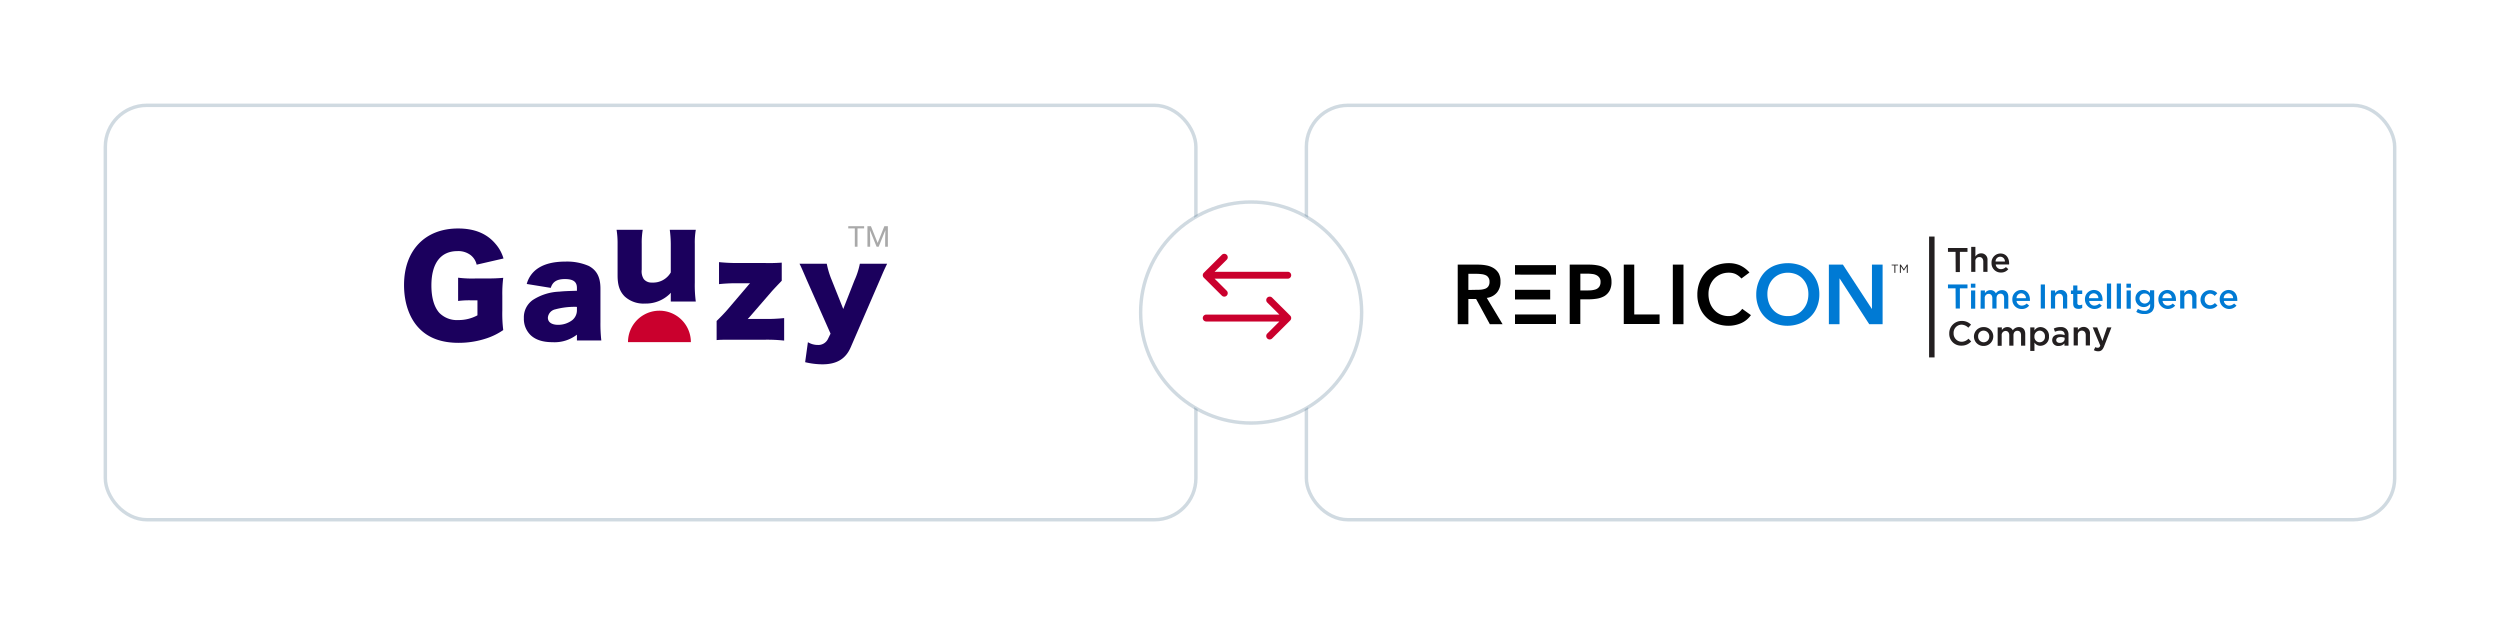 <svg xmlns="http://www.w3.org/2000/svg" xmlns:xlink="http://www.w3.org/1999/xlink" width="723.943" height="181" viewBox="0 0 723.943 181"><defs><style>.a{fill:#fff;stroke:rgba(51,91,122,0.23);stroke-miterlimit:10;}.b{fill:#007ad4;}.c{fill:#231f20;}.d{fill:#221f1f;}.e{fill:#1b005d;}.e,.f{fill-rule:evenodd;}.f,.h{fill:#ca002d;}.g{fill:#a9a9a9;}.i{filter:url(#e);}.j{filter:url(#c);}.k{filter:url(#a);}</style><filter id="a" x="347.8" y="0" width="376.143" height="181" filterUnits="userSpaceOnUse"><feOffset dx="1" dy="5" input="SourceAlpha"/><feGaussianBlur stdDeviation="10" result="b"/><feFlood flood-opacity="0.043"/><feComposite operator="in" in2="b"/><feComposite in="SourceGraphic"/></filter><filter id="c" x="0" y="0" width="376.8" height="181" filterUnits="userSpaceOnUse"><feOffset dx="1" dy="5" input="SourceAlpha"/><feGaussianBlur stdDeviation="10" result="d"/><feFlood flood-opacity="0.043"/><feComposite operator="in" in2="d"/><feComposite in="SourceGraphic"/></filter><filter id="e" x="299.8" y="28" width="125" height="125" filterUnits="userSpaceOnUse"><feOffset dx="1" dy="5" input="SourceAlpha"/><feGaussianBlur stdDeviation="10" result="f"/><feFlood flood-opacity="0.043"/><feComposite operator="in" in2="f"/><feComposite in="SourceGraphic"/></filter></defs><g transform="translate(-298.2 -411.5)"><g transform="translate(-162.5 -88)"><g class="k" transform="matrix(1, 0, 0, 1, 460.7, 499.5)"><rect class="a" width="315.143" height="120" rx="12" transform="translate(377.3 25.5)"/></g><g transform="translate(882.822 568)"><path d="M5.467,24.69a12.244,12.244,0,0,0,1.308-.047,5.12,5.12,0,0,0,1.215-.28,1.87,1.87,0,0,0,.888-.7,2.175,2.175,0,0,0,.327-1.308,1.967,1.967,0,0,0-.327-1.215,1.756,1.756,0,0,0-.841-.7,3.944,3.944,0,0,0-1.121-.28A10.632,10.632,0,0,0,5.7,20.064H3.084v4.673l2.383-.047ZM0,17.4H5.981a12.879,12.879,0,0,1,2.383.234,6.081,6.081,0,0,1,2.056.794,4.435,4.435,0,0,1,1.449,1.5,4.8,4.8,0,0,1,.514,2.43,4.683,4.683,0,0,1-1.028,3.131,4.534,4.534,0,0,1-2.944,1.542l4.579,7.617H9.3l-3.972-7.29H3.084v7.29H0Z" transform="translate(0 -9.269)"/><path d="M74.307,24.877c.421,0,.888,0,1.355-.047a5.917,5.917,0,0,0,1.308-.28,2.215,2.215,0,0,0,.981-.748,2.33,2.33,0,0,0,.374-1.355A2.024,2.024,0,0,0,78,21.185a2.31,2.31,0,0,0-.888-.748,3.351,3.351,0,0,0-1.168-.327,11.458,11.458,0,0,0-1.262-.093h-2.2v4.86ZM69.4,17.4h5.794a12.879,12.879,0,0,1,2.383.234,5.49,5.49,0,0,1,2.009.794,3.73,3.73,0,0,1,1.4,1.542,5.28,5.28,0,0,1,.514,2.383,5.3,5.3,0,0,1-.561,2.617,4.305,4.305,0,0,1-1.5,1.542,6.422,6.422,0,0,1-2.2.748,16.051,16.051,0,0,1-2.617.187h-2.15V34.6H69.4V17.4Z" transform="translate(-36.97 -9.269)"/><path d="M102.8,17.4h3.084V31.839h7.336V34.6H102.847V17.4Z" transform="translate(-54.763 -9.269)"/><path d="M136.384,17.4H133.3V34.643h3.084Z" transform="translate(-71.01 -9.269)"/><path d="M161.257,20.939a5.374,5.374,0,0,0-1.822-1.355,4.771,4.771,0,0,0-1.776-.327,5.932,5.932,0,0,0-2.43.467,5.867,5.867,0,0,0-1.869,1.308A6.034,6.034,0,0,0,152.145,23a6.8,6.8,0,0,0-.421,2.43,7.6,7.6,0,0,0,.421,2.57A5.785,5.785,0,0,0,153.36,30a5.5,5.5,0,0,0,1.869,1.355,5.784,5.784,0,0,0,2.43.467,4.426,4.426,0,0,0,2.009-.514,5.2,5.2,0,0,0,1.822-1.589l2.523,1.822a6.809,6.809,0,0,1-2.85,2.336,9.175,9.175,0,0,1-3.6.748,10.117,10.117,0,0,1-3.645-.654,7.859,7.859,0,0,1-2.85-1.822A7.963,7.963,0,0,1,149.2,29.3a9.449,9.449,0,0,1-.7-3.692,9.686,9.686,0,0,1,.7-3.738,8.844,8.844,0,0,1,1.869-2.9,8.275,8.275,0,0,1,2.85-1.822,10.306,10.306,0,0,1,3.645-.654,8.091,8.091,0,0,1,3.224.607,8.182,8.182,0,0,1,2.8,2.1Z" transform="translate(-79.107 -8.79)"/><path class="b" d="M188.224,25.425a7.6,7.6,0,0,0,.421,2.57A5.785,5.785,0,0,0,189.86,30a5.5,5.5,0,0,0,1.869,1.355,5.784,5.784,0,0,0,2.43.467,5.932,5.932,0,0,0,2.43-.467A4.947,4.947,0,0,0,198.458,30,6.25,6.25,0,0,0,199.673,28a7.6,7.6,0,0,0,.421-2.57,6.991,6.991,0,0,0-.421-2.43,6.034,6.034,0,0,0-1.215-1.963,5.392,5.392,0,0,0-1.869-1.308,6.551,6.551,0,0,0-4.86,0,5.867,5.867,0,0,0-1.869,1.308A6.034,6.034,0,0,0,188.645,23,6.8,6.8,0,0,0,188.224,25.425ZM185,25.612a9.686,9.686,0,0,1,.7-3.738,8.844,8.844,0,0,1,1.869-2.9,8.275,8.275,0,0,1,2.85-1.822,10.978,10.978,0,0,1,7.336-.047,8.05,8.05,0,0,1,2.9,1.822,9.269,9.269,0,0,1,1.916,2.85,9.686,9.686,0,0,1,.7,3.738,9.449,9.449,0,0,1-.7,3.692,8.071,8.071,0,0,1-1.916,2.85,8.844,8.844,0,0,1-2.9,1.869,10.38,10.38,0,0,1-3.692.7,10.117,10.117,0,0,1-3.645-.654,7.858,7.858,0,0,1-2.85-1.822A7.963,7.963,0,0,1,185.7,29.3,9.45,9.45,0,0,1,185,25.612Z" transform="translate(-98.551 -8.79)"/><path class="b" d="M230,17.4h4.065l8.365,12.8h.047V17.4h3.084V34.643h-3.879l-8.551-13.224h-.047V34.643H230Z" transform="translate(-122.523 -9.269)"/><path d="M47.369,17.7H35.5v2.757H47.369Z" transform="translate(-18.911 -9.429)"/><path d="M45.687,33H35.5v2.8H45.687Z" transform="translate(-18.911 -17.579)"/><path d="M47.369,48.3H35.5v2.757H47.369Z" transform="translate(-18.911 -25.73)"/><g transform="translate(141.963 2.991)"><path class="c" d="M306,8.221h-2.2V7.1h5.654V8.221h-2.2v5.841h-1.215L306,8.221Z" transform="translate(-303.8 -6.773)"/><path class="c" d="M318.2,6.4h1.215V9.2a1.967,1.967,0,0,1,1.635-.935,1.807,1.807,0,0,1,1.869,2.009v3.364H321.7V10.652c0-.794-.421-1.308-1.122-1.308a1.147,1.147,0,0,0-1.168,1.308v2.991H318.2Z" transform="translate(-311.471 -6.4)"/><path class="c" d="M330.8,13.257h0a2.609,2.609,0,0,1,2.57-2.757c1.682,0,2.523,1.308,2.523,2.85v.327h-3.879a1.508,1.508,0,0,0,1.5,1.355,2.05,2.05,0,0,0,1.449-.607l.7.607a2.626,2.626,0,0,1-2.15.981A2.666,2.666,0,0,1,330.8,13.257Zm3.879-.421a1.356,1.356,0,1,0-2.71,0Z" transform="translate(-318.183 -8.584)"/></g><g transform="translate(141.963 13.598)"><path class="b" d="M306,30.821h-2.2V29.7h5.654v1.121h-2.2v5.841h-1.215L306,30.821Z" transform="translate(-303.8 -29.42)"/><path class="b" d="M318,29.2h1.308v1.168H318Zm.047,1.963h1.215v5.28h-1.215Z" transform="translate(-311.364 -29.153)"/><path class="b" d="M324.047,33.293h1.215v.794a1.847,1.847,0,0,1,1.589-.888,1.7,1.7,0,0,1,1.589.935,2.127,2.127,0,0,1,1.776-.935c1.168,0,1.822.748,1.822,2.009v3.364h-1.215V35.536c0-.841-.374-1.308-1.075-1.308-.654,0-1.122.467-1.122,1.308v2.991h-1.215V35.536c0-.794-.421-1.262-1.075-1.262a1.163,1.163,0,0,0-1.121,1.308v2.991H324l.047-5.28Z" transform="translate(-314.561 -31.284)"/><path class="b" d="M343.7,35.857h0a2.609,2.609,0,0,1,2.57-2.757c1.682,0,2.523,1.308,2.523,2.85v.327h-3.879a1.508,1.508,0,0,0,1.5,1.355,2.05,2.05,0,0,0,1.449-.607l.7.607a2.626,2.626,0,0,1-2.149.981A2.666,2.666,0,0,1,343.7,35.857Zm3.925-.374a1.356,1.356,0,1,0-2.71,0Z" transform="translate(-325.055 -31.231)"/><path class="b" d="M361.3,29.7h1.215v6.963H361.3Z" transform="translate(-334.431 -29.42)"/><path class="b" d="M367.6,33.24h1.215v.794a1.967,1.967,0,0,1,1.635-.935,1.807,1.807,0,0,1,1.869,2.009v3.364H371.1V35.483c0-.794-.421-1.308-1.121-1.308a1.147,1.147,0,0,0-1.168,1.308v2.991H367.6Z" transform="translate(-337.787 -31.231)"/><path class="b" d="M380.654,35.534V32.777H380V31.749h.654V30.3h1.215v1.449h1.4v1.028h-1.4v2.57a.572.572,0,0,0,.654.654,1.371,1.371,0,0,0,.748-.187V36.8a1.832,1.832,0,0,1-1.075.28C381.262,37.076,380.654,36.7,380.654,35.534Z" transform="translate(-344.392 -29.739)"/><path class="b" d="M388.7,35.857h0a2.609,2.609,0,0,1,2.57-2.757c1.682,0,2.523,1.308,2.523,2.85v.327h-3.879a1.508,1.508,0,0,0,1.5,1.355,2.05,2.05,0,0,0,1.449-.607l.7.607a2.753,2.753,0,0,1-4.86-1.776Zm3.878-.374a1.356,1.356,0,1,0-2.71,0Z" transform="translate(-349.027 -31.231)"/><path class="b" d="M402.3,29.1h1.215v7.29H402.3Z" transform="translate(-356.272 -29.1)"/><path class="b" d="M408.4,29.1h1.215v7.29H408.4Z" transform="translate(-359.521 -29.1)"/><path class="b" d="M414.4,29.2h1.308v1.168H414.4Zm.047,1.963h1.215v5.28h-1.215Z" transform="translate(-362.718 -29.153)"/><path class="b" d="M420.234,39.455l.467-.888a3.655,3.655,0,0,0,1.869.561,1.492,1.492,0,0,0,1.682-1.636v-.421a2.21,2.21,0,0,1-1.869.981A2.385,2.385,0,0,1,420,35.577h0a2.385,2.385,0,0,1,2.383-2.477,2.227,2.227,0,0,1,1.822.888v-.794h1.215V37.4a2.681,2.681,0,0,1-.654,1.963,2.976,2.976,0,0,1-2.15.7A4.041,4.041,0,0,1,420.234,39.455Zm3.972-3.879h0a1.449,1.449,0,0,0-1.542-1.449,1.411,1.411,0,0,0-1.5,1.449h0a1.52,1.52,0,0,0,3.037,0Z" transform="translate(-365.701 -31.231)"/><path class="b" d="M434.2,35.857h0a2.609,2.609,0,0,1,2.57-2.757c1.682,0,2.523,1.308,2.523,2.85v.327h-3.879a1.508,1.508,0,0,0,1.5,1.355,2.05,2.05,0,0,0,1.449-.607l.7.607a2.753,2.753,0,0,1-4.86-1.776Zm3.879-.374a1.356,1.356,0,1,0-2.71,0Z" transform="translate(-373.265 -31.231)"/><path class="b" d="M447.7,33.24h1.215v.794a1.967,1.967,0,0,1,1.635-.935,1.807,1.807,0,0,1,1.869,2.009v3.364H451.2V35.483c0-.794-.421-1.308-1.122-1.308a1.147,1.147,0,0,0-1.168,1.308v2.991H447.7Z" transform="translate(-380.457 -31.231)"/><path class="b" d="M460.3,35.957h0a2.81,2.81,0,0,1,4.86-1.869l-.748.794a1.8,1.8,0,0,0-1.355-.654,1.59,1.59,0,0,0-1.542,1.682h0a1.6,1.6,0,0,0,1.589,1.682,1.885,1.885,0,0,0,1.355-.654l.748.7a2.7,2.7,0,0,1-2.15.981A2.628,2.628,0,0,1,460.3,35.957Z" transform="translate(-387.169 -31.284)"/><path class="b" d="M472.2,35.857h0a2.609,2.609,0,0,1,2.57-2.757c1.682,0,2.523,1.308,2.523,2.85v.327h-3.879a1.508,1.508,0,0,0,1.5,1.355,2.05,2.05,0,0,0,1.449-.607l.7.607a2.753,2.753,0,0,1-4.86-1.776Zm3.879-.374a1.356,1.356,0,1,0-2.71,0Z" transform="translate(-393.508 -31.231)"/></g><g transform="translate(142.336 24.439)"><path class="c" d="M304.6,55.945h0a3.552,3.552,0,0,1,3.6-3.645,3.636,3.636,0,0,1,2.71,1.075l-.794.888a2.845,2.845,0,0,0-1.963-.888,2.34,2.34,0,0,0-2.29,2.477h0a2.368,2.368,0,0,0,2.29,2.477,2.762,2.762,0,0,0,2.009-.888l.794.794a3.687,3.687,0,0,1-2.85,1.215A3.387,3.387,0,0,1,304.6,55.945Z" transform="translate(-304.6 -52.3)"/><path class="c" d="M319.9,58.857h0a2.743,2.743,0,0,1,2.8-2.757,2.705,2.705,0,0,1,2.8,2.71h0a2.772,2.772,0,0,1-2.8,2.757A2.734,2.734,0,0,1,319.9,58.857Zm4.439,0h0a1.647,1.647,0,0,0-1.635-1.729,1.571,1.571,0,0,0-1.589,1.682h0a1.613,1.613,0,1,0,3.224.047Z" transform="translate(-312.75 -54.324)"/><path class="c" d="M334.6,56.193h1.215v.794A1.847,1.847,0,0,1,337.4,56.1a1.7,1.7,0,0,1,1.589.935,2.127,2.127,0,0,1,1.776-.935c1.168,0,1.822.748,1.822,2.009v3.364h-1.215V58.483c0-.841-.374-1.308-1.075-1.308-.654,0-1.121.467-1.121,1.308v2.991h-1.215V58.483c0-.794-.421-1.262-1.075-1.262a1.163,1.163,0,0,0-1.121,1.308v2.991H334.6Z" transform="translate(-320.581 -54.324)"/><path class="c" d="M354.8,56.193h1.215v.888a2.044,2.044,0,0,1,1.776-.981,2.517,2.517,0,0,1,2.43,2.71h0a2.517,2.517,0,0,1-2.43,2.71,1.994,1.994,0,0,1-1.776-.935v2.43H354.8Zm4.252,2.617h0a1.556,1.556,0,0,0-1.5-1.682,1.591,1.591,0,0,0-1.542,1.682h0a1.527,1.527,0,1,0,3.037,0Z" transform="translate(-331.342 -54.324)"/><path class="c" d="M368.4,59.932h0c0-1.168.888-1.729,2.2-1.729a3.8,3.8,0,0,1,1.4.234V58.3c0-.748-.467-1.168-1.308-1.168a3.706,3.706,0,0,0-1.5.327l-.327-.935a4.2,4.2,0,0,1,1.963-.421,2.167,2.167,0,0,1,1.729.607,2.24,2.24,0,0,1,.561,1.636v3.131h-1.168V60.82a2.156,2.156,0,0,1-1.729.748A1.67,1.67,0,0,1,368.4,59.932Zm3.6-.374v-.374A3.018,3.018,0,0,0,370.783,59c-.794,0-1.215.327-1.215.888h0c0,.514.467.794,1.028.794C371.391,60.679,372,60.212,372,59.558Z" transform="translate(-338.587 -54.324)"/><path class="c" d="M381.7,56.14h1.215v.794A1.967,1.967,0,0,1,384.55,56a1.807,1.807,0,0,1,1.869,2.009v3.364H385.2V58.383c0-.794-.421-1.308-1.121-1.308a1.147,1.147,0,0,0-1.168,1.308v2.991H381.7Z" transform="translate(-345.672 -54.271)"/><path class="c" d="M397.659,56.3h1.262l-2.1,5.421c-.421,1.075-.888,1.5-1.729,1.5a2.654,2.654,0,0,1-1.262-.327l.421-.888a1.319,1.319,0,0,0,.7.187c.327,0,.561-.14.748-.607l-2.2-5.28h1.308l1.5,3.925Z" transform="translate(-351.958 -54.431)"/></g><g transform="translate(136.495)"><path class="c" d="M293.689,0V35H292.1V0Z" transform="translate(-292.1)"/></g><g transform="translate(125.654 8.131)"><path class="d" d="M269.694,17.634H268.9V17.4h1.869v.234h-.794v2.15h-.28Z" transform="translate(-268.9 -17.4)"/><path class="d" d="M274,17.4h.28l.888,1.308.841-1.308h.28v2.383h-.28V17.867l-.841,1.262h-.047l-.841-1.262v1.916H274Z" transform="translate(-271.617 -17.4)"/></g></g></g><g transform="translate(-590.247 191)"><g class="j" transform="matrix(1, 0, 0, 1, 888.45, 220.5)"><rect class="a" width="315.8" height="120" rx="12" transform="translate(29.5 25.5)"/></g><g transform="translate(1005.447 286)"><g transform="translate(0.001 0)"><g transform="translate(0)"><path class="e" d="M21.258,21.176H19.43a24.527,24.527,0,0,0-3.773.189V14.623a32.585,32.585,0,0,0,4.99.229h3.048c1.944,0,3.353-.039,5.031-.191a36.011,36.011,0,0,0-.268,5.181v4.268a38.82,38.82,0,0,0,.268,5.676,18.929,18.929,0,0,1-4.838,2.4,25.475,25.475,0,0,1-8.079,1.3c-4.838,0-8.609-1.333-11.316-4.079C1.6,26.508,0,21.974,0,16.754,0,6.735,6.056.371,15.657.371c4.761,0,8.382,1.486,10.9,4.536A11.076,11.076,0,0,1,28.8,9.059l-7.773,1.792a4.813,4.813,0,0,0-1.715-2.744,5.875,5.875,0,0,0-3.846-1.183c-4.879,0-7.544,3.544-7.544,9.946,0,3.543.8,6.285,2.324,7.963a7.152,7.152,0,0,0,5.485,2.056,11.419,11.419,0,0,0,5.526-1.37Z" transform="translate(0 0.292)"/><path class="e" d="M34.789,19.865V18.847a21.643,21.643,0,0,0-6.3.727,2.694,2.694,0,0,0-2.112,2.4c0,1.31,1.092,2.076,2.985,2.076a6.744,6.744,0,0,0,4.116-1.386,3.67,3.67,0,0,0,1.31-2.8m0-5.681v-.836c0-1.747-1.056-2.549-3.46-2.549-2.33,0-3.568.766-4.113,2.549l-6.957-1.129a7.827,7.827,0,0,1,3.06-4.406c1.967-1.385,4.659-2.076,8.193-2.076a15.788,15.788,0,0,1,6.737,1.276c2.33,1.274,3.35,3.276,3.35,6.555V23.4a42.548,42.548,0,0,0,.254,5.17H34.789V26.893a10.575,10.575,0,0,1-7.064,2.185c-2.767,0-4.843-.656-6.3-2a6.554,6.554,0,0,1-2-4.952,6.119,6.119,0,0,1,2.66-5.317,15.154,15.154,0,0,1,7.573-2.367c1.42-.145,2.512-.182,5.134-.255" transform="translate(15.275 4.513)"/><path class="e" d="M49.854.589h7.537A21.583,21.583,0,0,0,57.1,4.646V15.9a35.727,35.727,0,0,0,.291,5.463H50.145V19.794a9.728,9.728,0,0,1,.036-.983,9.959,9.959,0,0,1-7.575,3.13A8.024,8.024,0,0,1,36.818,19.9c-1.456-1.458-2.076-3.243-2.076-6.119V4.646A24.634,24.634,0,0,0,34.451.589h7.573a22.087,22.087,0,0,0-.291,4.057V12.11a4.16,4.16,0,0,0,.582,2.733,2.854,2.854,0,0,0,2.367,1.018,5.91,5.91,0,0,0,5.463-2.93V4.646A32.518,32.518,0,0,0,49.854.589" transform="translate(27.096 0.463)"/><path class="e" d="M69.527,5.971v5.243c-1.385,1.456-2.44,2.548-3.094,3.314L60.35,21.556c-.291.327-.4.472-.691.763a10.109,10.109,0,0,1,1.093-.036h3.97a47.613,47.613,0,0,0,5.5-.255v6.519a45.44,45.44,0,0,0-5.535-.255h-9.1c-2.914,0-3.75,0-4.917.111V22.866c1.42-1.383,2.331-2.365,3.1-3.239l5.9-6.919a9.372,9.372,0,0,1,.691-.765h-3.5a47.648,47.648,0,0,0-5.5.254V5.824a49.743,49.743,0,0,0,5.5.257h7.684a49.575,49.575,0,0,0,4.99-.111" transform="translate(39.848 4.581)"/><path class="e" d="M73.093,26.329l-6.81-15.366C64.717,7.322,64.571,6.995,64.1,6.084H72a24.229,24.229,0,0,0,1.42,4.7l3.352,8.413,3.239-8.266a21.85,21.85,0,0,0,1.567-4.843h7.9c-.911,1.894-.911,1.894-2.187,4.879L78.954,30.227c-1.456,3.423-4.079,4.988-8.229,4.988a21.836,21.836,0,0,1-4.988-.62l.8-5.788a5.558,5.558,0,0,0,2.841.8A3.09,3.09,0,0,0,72.326,27.9Z" transform="translate(50.414 4.785)"/><path class="f" d="M54.51,22.8H36.3a9.1,9.1,0,1,1,18.206,0" transform="translate(28.554 10.774)"/><path class="g" d="M76.6.645H74.686v5.3h-.78V.645H72V0h4.6ZM78.572,0l1.944,4.851L82.46,0h1.017V5.945h-.784V3.63l.074-2.5L80.814,5.945h-.6l-1.948-4.8.078,2.487V5.945H77.56V0Z" transform="translate(56.629 0)"/></g></g></g></g><g transform="translate(-60.5 166)"><g class="i" transform="matrix(1, 0, 0, 1, 358.7, 245.5)"><circle class="a" cx="32" cy="32" r="32" transform="translate(329.3 53.5)"/></g><g transform="translate(18 19.7)"><path class="h" d="M25.307,5.492h0L20.081.291A1,1,0,0,0,18.67,1.709L22.178,5.2H1a1,1,0,0,0,0,2H22.178L18.67,10.691a1,1,0,0,0,1.411,1.418l5.225-5.2h0A1,1,0,0,0,25.307,5.492Z" transform="translate(689 311.7)"/><path class="h" d="M.293,5.492h0L5.519.291A1,1,0,0,1,6.93,1.709L3.422,5.2H24.6a1,1,0,0,1,0,2H3.422L6.93,10.692a1,1,0,0,1-1.411,1.418L.294,6.909h0A1,1,0,0,1,.293,5.492Z" transform="translate(689 299.3)"/></g></g></g></svg>